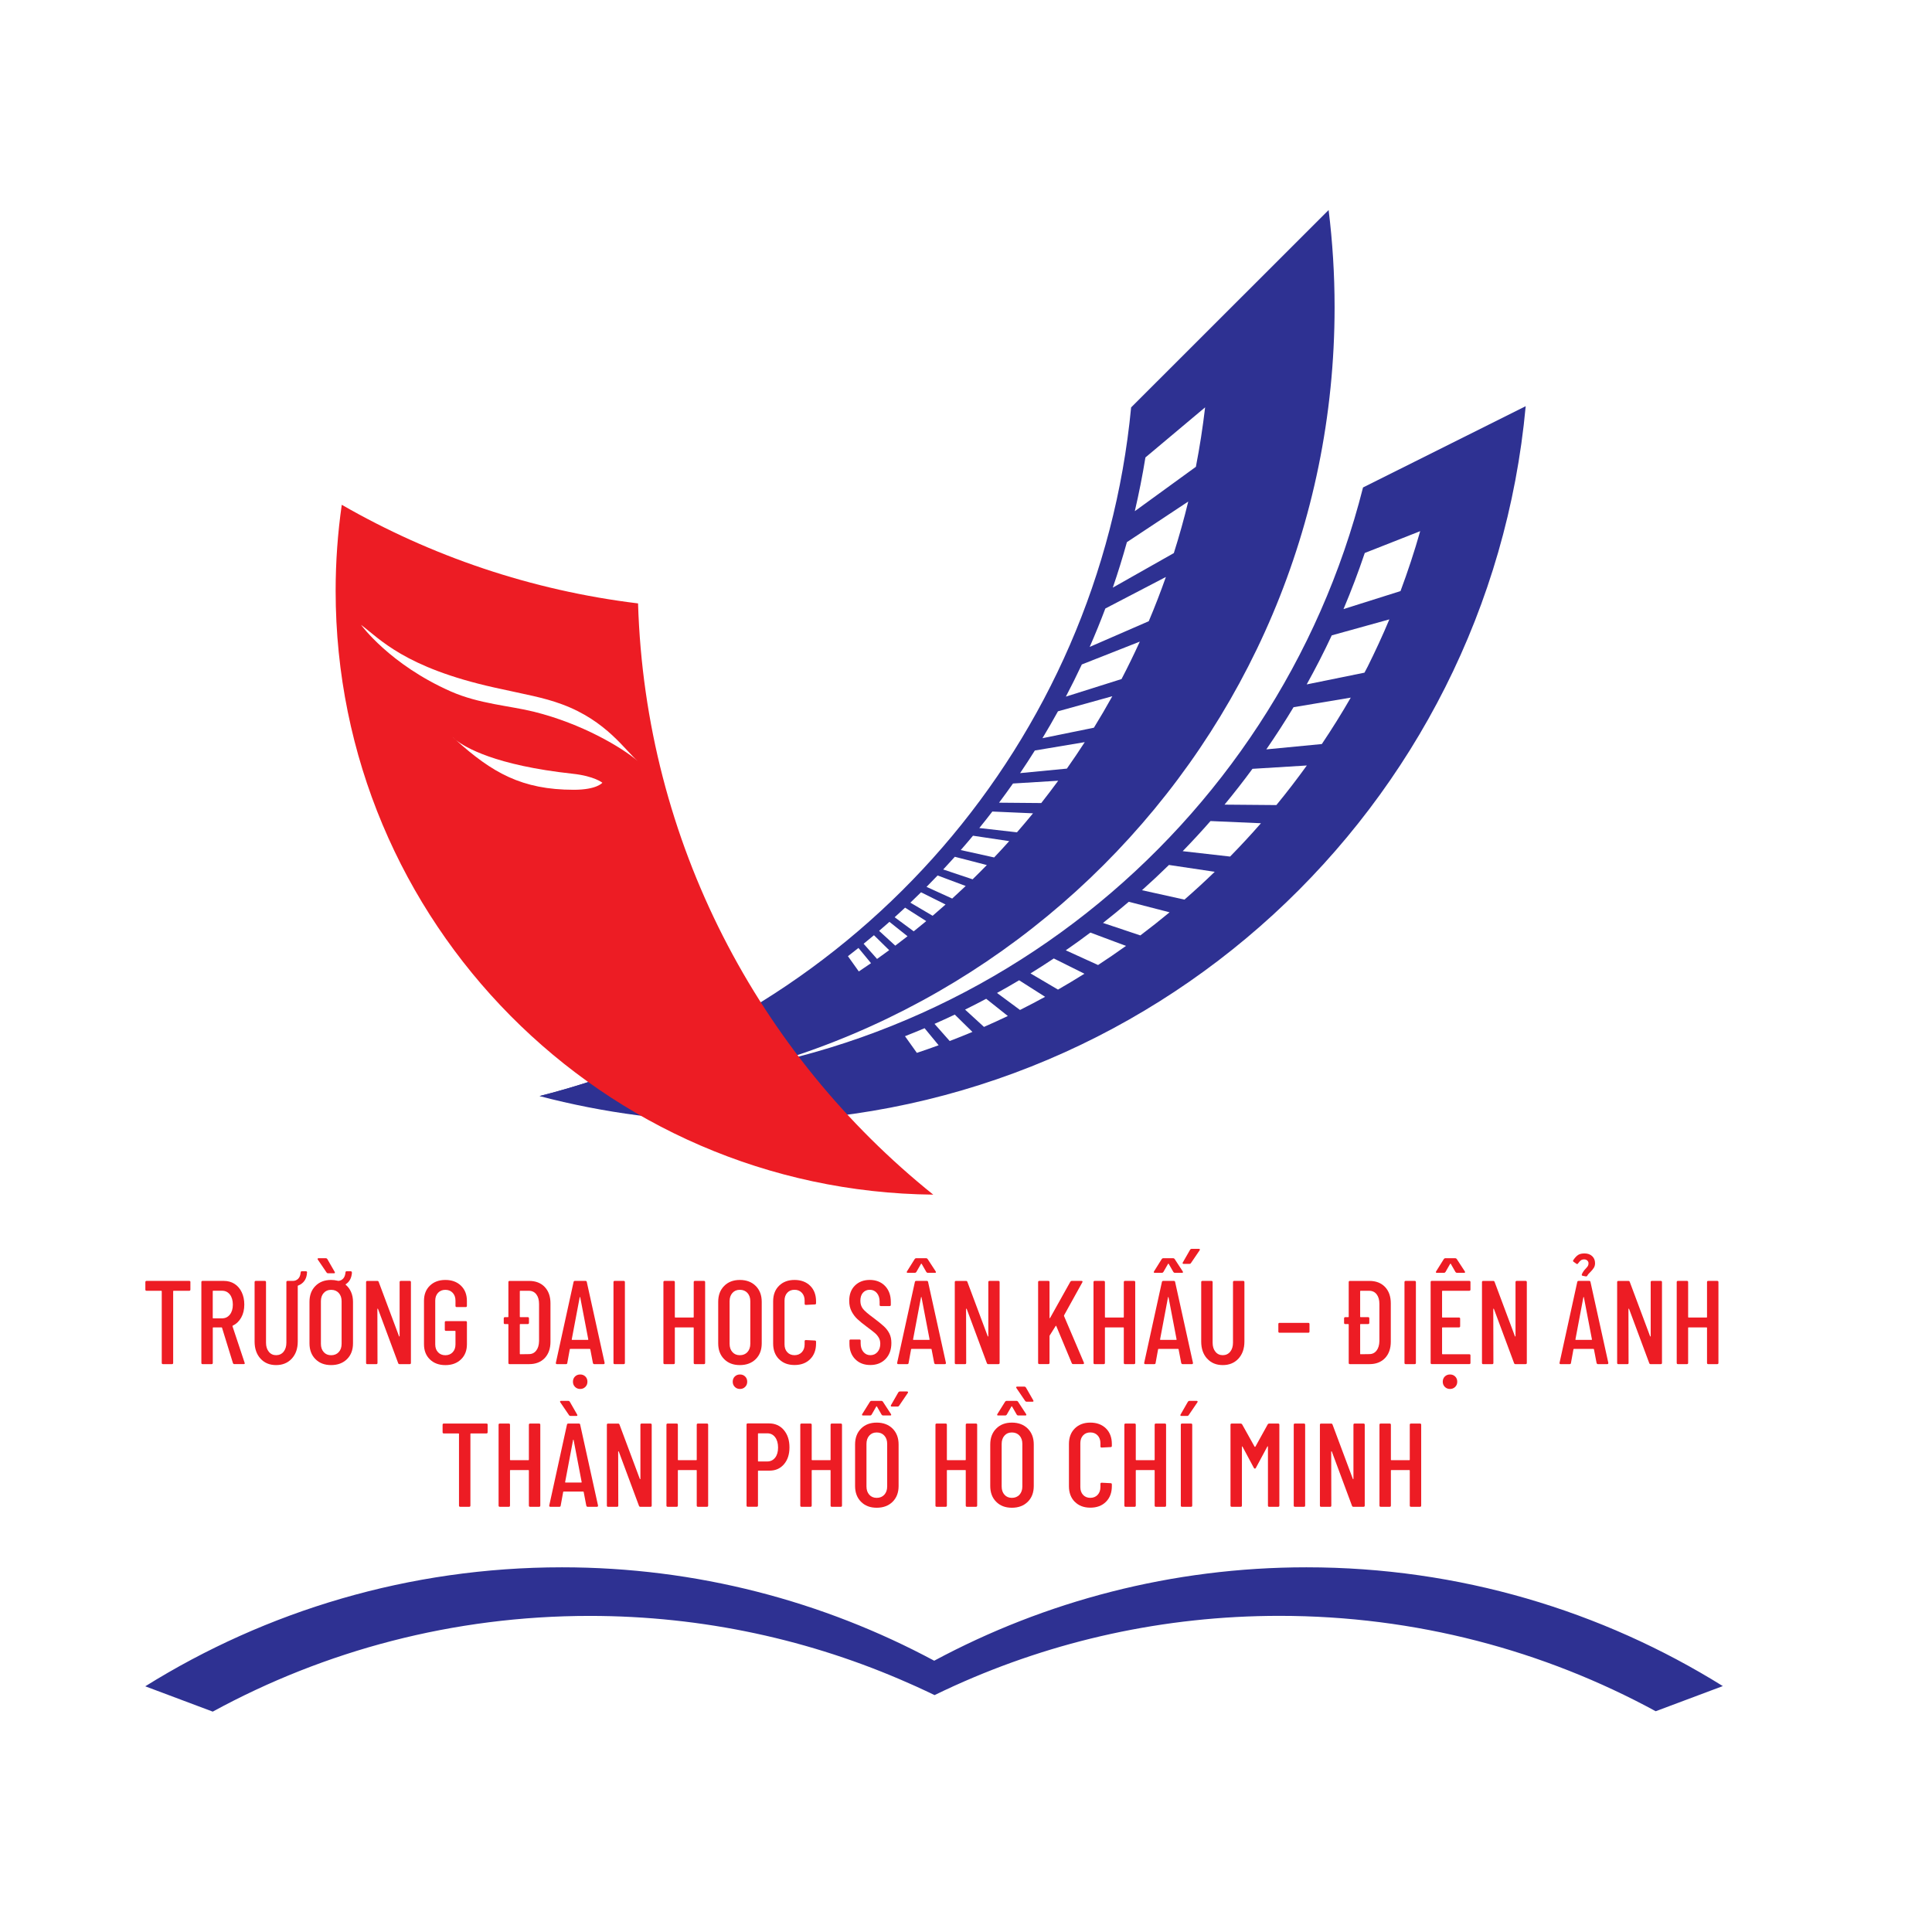 <?xml version="1.0" encoding="UTF-8"?>
<svg id="Layer_1" xmlns="http://www.w3.org/2000/svg" version="1.1" viewBox="0 0 792 792">
  <!-- Generator: Adobe Illustrator 29.2.1, SVG Export Plug-In . SVG Version: 2.1.0 Build 116)  -->
  <defs>
    <style>
      .st0 {
        fill: #ed1c24;
      }

      .st1 {
        fill: #2e3192;
      }
    </style>
  </defs>
  <path class="st1" d="M544.66,86.09l-80.97,80.92c-13.16,137.21-112.05,249.38-242.48,282.3.83,0,1.66.03,2.5.03,178.61,0,323.39-144.79,323.39-323.4,0-13.5-.84-26.79-2.45-39.86ZM352.06,398.24l-4.46-6.26c1.45-1.11,2.88-2.24,4.31-3.38l5.15,6.24c-1.65,1.15-3.32,2.28-4.99,3.39ZM359.53,393.1l-5.5-6.22c1.42-1.16,2.84-2.32,4.24-3.5l6.24,6.13c-1.65,1.21-3.31,2.41-4.98,3.6ZM367.01,387.66l-6.63-6.07c1.42-1.22,2.83-2.45,4.23-3.69l7.42,5.9c-1.66,1.3-3.34,2.59-5.03,3.86ZM374.57,381.79l-7.82-5.78c1.44-1.3,2.87-2.61,4.28-3.93l8.67,5.52c-1.7,1.41-3.41,2.81-5.14,4.19ZM382.32,375.41l-9.13-5.38c1.47-1.4,2.94-2.82,4.38-4.25l10.05,5.01c-1.75,1.56-3.52,3.1-5.3,4.62ZM390.33,368.35l-10.51-4.79c1.53-1.54,3.04-3.1,4.54-4.67l11.52,4.31c-1.83,1.74-3.68,3.46-5.54,5.15ZM398.7,360.46l-12.04-4.03c1.6-1.72,3.19-3.45,4.76-5.2l13.12,3.39c-1.92,1.97-3.86,3.92-5.83,5.84ZM407.53,351.5l-13.68-3.03c1.7-1.94,3.37-3.9,5.02-5.88l14.84,2.22c-2.03,2.26-4.09,4.49-6.18,6.7ZM416.89,341.2l-15.43-1.76c1.81-2.23,3.59-4.48,5.34-6.76l16.67.73c-2.15,2.63-4.35,5.22-6.58,7.79ZM426.85,329.2l-17.3-.15c1.94-2.59,3.85-5.21,5.71-7.86l18.54-1.14c-2.27,3.09-4.58,6.14-6.95,9.15ZM437.37,315.08l-19.19,1.85c2.07-3.05,4.08-6.14,6.04-9.27l20.46-3.43c-2.37,3.67-4.81,7.28-7.32,10.84ZM448.42,298.32l-21.08,4.29c2.19-3.63,4.31-7.3,6.36-11.02l22.28-6.18c-2.42,4.37-4.94,8.67-7.55,12.91ZM459.76,278.37l-22.82,7.2c2.27-4.34,4.46-8.73,6.54-13.18l23.77-9.37c-2.37,5.19-4.86,10.31-7.49,15.35ZM470.92,254.66l-24.21,10.53c2.27-5.18,4.41-10.43,6.41-15.74l24.82-12.93c-2.16,6.13-4.5,12.18-7.02,18.14ZM481.2,226.73l-25.02,14.16c2.11-6.13,4.03-12.35,5.78-18.64l25.15-16.65c-1.73,7.14-3.71,14.19-5.91,21.13ZM490.24,191.36l-25.04,18.19c1.69-7.25,3.15-14.59,4.35-22.02l24.47-20.54c-.96,8.22-2.22,16.34-3.78,24.36Z"/>
  <path class="st1" d="M558.76,199.82c-35.45,140.14-162.37,243.85-313.52,243.85-1.41,0-2.81-.03-4.22-.05-6.53,2.1-13.16,4.01-19.86,5.71,26.27,6.9,53.85,10.59,82.28,10.59,168.49,0,306.87-128.86,322-293.41l-66.67,33.31ZM375.86,431.61l-4.87-6.83c2.7-1.06,5.37-2.15,8.03-3.28l5.76,6.99c-2.95,1.08-5.93,2.12-8.92,3.12ZM389.32,426.76l-6.23-7.04c2.79-1.23,5.56-2.49,8.31-3.8l7.23,7.1c-3.08,1.3-6.19,2.53-9.31,3.73ZM403.37,420.97l-7.75-7.1c2.91-1.43,5.8-2.91,8.66-4.43l8.87,7.05c-3.23,1.55-6.49,3.03-9.78,4.48ZM418.14,414.02l-9.43-6.97c3.05-1.68,6.08-3.42,9.07-5.2l10.65,6.78c-3.39,1.86-6.83,3.65-10.29,5.39ZM433.72,405.68l-11.28-6.64c3.22-1.99,6.41-4.03,9.55-6.13l12.56,6.26c-3.57,2.23-7.18,4.41-10.84,6.51ZM450.14,395.6l-13.24-6.03c3.41-2.36,6.78-4.78,10.09-7.27l14.6,5.46c-3.76,2.7-7.58,5.3-11.45,7.84ZM467.46,383.46l-15.3-5.12c3.59-2.81,7.11-5.71,10.58-8.67l16.72,4.32c-3.92,3.25-7.92,6.4-11.99,9.47ZM485.56,368.79l-17.42-3.86c3.77-3.36,7.45-6.81,11.06-10.35l18.77,2.8c-4.04,3.91-8.18,7.71-12.41,11.4ZM504.26,351.14l-19.43-2.21c3.9-4.02,7.71-8.13,11.4-12.35l20.68.9c-4.08,4.68-8.31,9.23-12.65,13.66ZM523.24,330.03l-21.26-.18c3.96-4.78,7.77-9.67,11.45-14.68l22.29-1.37c-4,5.54-8.15,10.96-12.48,16.22ZM541.86,305.01l-22.75,2.19c3.89-5.64,7.62-11.4,11.16-17.29l23.46-3.93c-3.74,6.49-7.7,12.83-11.86,19.03ZM560.58,273.41c-.41.78-.82,1.56-1.23,2.34l-23.69,4.82c3.65-6.57,7.08-13.27,10.28-20.11l23.61-6.55c-2.77,6.62-5.78,13.11-8.96,19.5ZM550.76,249.67c3.18-7.52,6.09-15.19,8.71-22.98l22.72-8.95c-2.36,8.33-5.07,16.52-8.07,24.57l-23.36,7.37Z"/>
  <path class="st1" d="M87.17,701.68c45.92-25.03,98.57-39.26,154.56-39.26,46.62,0,90.91,9.89,130.95,27.65.99.44,1.98.86,2.96,1.31,2.5,1.14,4.99,2.3,7.46,3.5,0,0,0,0,0,0,0,0,.01,0,.02,0,2.64-1.28,5.3-2.53,7.97-3.75.14-.06.29-.13.43-.19,40.55-18.32,85.55-28.54,132.94-28.54,55.87,0,108.43,14.17,154.28,39.1l27.51-10.31c-49.54-30.85-108.03-48.69-170.69-48.69-55.2,0-107.13,13.9-152.59,38.29-45.46-24.39-97.38-38.29-152.58-38.29-62.72,0-121.26,17.88-170.84,48.78l27.64,10.37Z"/>
  <g>
    <path class="st0" d="M78.05,525.58v3.07c0,.32-.16.49-.49.49h-6.38c-.13,0-.19.07-.19.19v29.39c0,.32-.16.49-.49.49h-3.7c-.32,0-.49-.16-.49-.49v-29.39c0-.13-.07-.19-.19-.19h-6.04c-.32,0-.49-.16-.49-.49v-3.07c0-.32.16-.49.49-.49h17.5c.32,0,.49.16.49.49Z"/>
    <path class="st0" d="M95.5,558.82l-4.48-14.52c-.03-.1-.1-.15-.19-.15h-3.41c-.13,0-.19.06-.19.19v14.38c0,.32-.16.49-.49.49h-3.7c-.33,0-.49-.16-.49-.49v-33.14c0-.32.16-.49.49-.49h8.72c1.66,0,3.12.41,4.39,1.22,1.27.81,2.25,1.96,2.95,3.44.7,1.48,1.05,3.16,1.05,5.04,0,2.05-.42,3.83-1.27,5.34-.85,1.51-2,2.61-3.46,3.29-.1.1-.13.19-.1.29l4.97,14.96.05.19c0,.23-.15.34-.44.34h-3.8c-.29,0-.49-.13-.58-.39ZM87.21,529.33v10.92c0,.13.06.19.19.19h3.61c1.33,0,2.4-.51,3.22-1.54.81-1.02,1.22-2.38,1.22-4.07s-.41-3.14-1.22-4.17c-.81-1.02-1.88-1.54-3.22-1.54h-3.61c-.13,0-.19.07-.19.19Z"/>
    <path class="st0" d="M125.86,521.63c-.07,1.4-.42,2.54-1.07,3.44-.65.89-1.51,1.54-2.58,1.93-.1.03-.15.1-.15.19v22.76c0,2.89-.81,5.22-2.44,6.99-1.63,1.77-3.77,2.66-6.43,2.66s-4.8-.88-6.41-2.66c-1.61-1.77-2.41-4.1-2.41-6.99v-24.37c0-.32.16-.49.49-.49h3.7c.32,0,.49.16.49.49v24.85c0,1.53.38,2.76,1.15,3.7.76.94,1.76,1.41,3,1.41s2.28-.47,3.05-1.41c.76-.94,1.15-2.18,1.15-3.7v-24.85c0-.32.16-.49.49-.49h2.19c.81,0,1.52-.28,2.12-.85.6-.57.95-1.44,1.05-2.61,0-.32.16-.49.49-.49h1.66c.32,0,.49.16.49.49Z"/>
    <path class="st0" d="M141.74,526.7c.94.78,1.67,1.77,2.19,2.97.52,1.2.78,2.54.78,4v17.01c0,2.7-.82,4.86-2.46,6.48s-3.81,2.44-6.51,2.44-4.81-.81-6.43-2.44c-1.62-1.62-2.44-3.78-2.44-6.48v-17.01c0-2.7.81-4.87,2.44-6.51,1.62-1.64,3.77-2.46,6.43-2.46.84,0,1.77.11,2.78.34.03.03.1.05.19.05.78-.06,1.44-.38,1.97-.95s.85-1.4.95-2.51c0-.32.16-.49.49-.49h1.66c.32,0,.49.23.49.68-.19,2.15-1.04,3.69-2.53,4.63-.1.06-.1.15,0,.24ZM137.31,521.68c0,.19-.15.29-.44.29h-2.39c-.26,0-.45-.1-.58-.29l-3.61-5.31-.1-.24c0-.23.15-.34.44-.34h2.97c.23,0,.42.11.58.34l3.02,5.26c.06.13.1.23.1.29ZM140.04,533.43c0-1.4-.39-2.53-1.17-3.39-.78-.86-1.82-1.29-3.12-1.29s-2.28.43-3.05,1.29-1.15,1.99-1.15,3.39v17.45c0,1.4.38,2.53,1.15,3.39.76.86,1.78,1.29,3.05,1.29s2.34-.43,3.12-1.29c.78-.86,1.17-1.99,1.17-3.39v-17.45Z"/>
    <path class="st0" d="M164.3,525.09h3.66c.32,0,.49.16.49.49v33.14c0,.32-.16.49-.49.49h-4.19c-.26,0-.44-.13-.54-.39l-8.28-22.27c-.03-.06-.08-.09-.15-.07-.07.02-.1.06-.1.12l.05,22.13c0,.32-.16.49-.49.49h-3.7c-.33,0-.49-.16-.49-.49v-33.14c0-.32.16-.49.49-.49h4.14c.26,0,.44.13.54.39l8.33,22.27c.03.1.08.14.15.12.06-.02.1-.07.1-.17v-22.13c0-.32.16-.49.49-.49Z"/>
    <path class="st0" d="M176.22,557.26c-1.61-1.56-2.41-3.62-2.41-6.19v-17.84c0-2.57.8-4.63,2.41-6.19,1.61-1.56,3.73-2.34,6.36-2.34s4.76.78,6.38,2.34c1.62,1.56,2.44,3.64,2.44,6.24v2.05c0,.32-.16.49-.49.49h-3.7c-.32,0-.49-.16-.49-.49v-2.14c0-1.33-.38-2.4-1.15-3.22-.76-.81-1.76-1.22-3-1.22s-2.23.41-3,1.22c-.76.81-1.15,1.89-1.15,3.22v17.93c0,1.33.38,2.41,1.15,3.22.76.81,1.76,1.22,3,1.22s2.23-.41,3-1.22c.76-.81,1.15-1.88,1.15-3.22v-5.36c0-.13-.07-.19-.19-.19h-3.7c-.33,0-.49-.16-.49-.49v-3.02c0-.32.16-.49.49-.49h8.09c.32,0,.49.16.49.49v9.02c0,2.57-.81,4.63-2.44,6.19-1.62,1.56-3.75,2.34-6.38,2.34s-4.75-.78-6.36-2.34Z"/>
    <path class="st0" d="M223.3,527.58c1.58,1.66,2.36,3.9,2.36,6.73v15.69c0,2.83-.79,5.07-2.36,6.73-1.58,1.66-3.71,2.48-6.41,2.48h-7.99c-.32,0-.49-.16-.49-.49v-15.74c0-.13-.06-.19-.19-.19h-1.22c-.33,0-.49-.16-.49-.49v-1.85c0-.32.16-.49.49-.49h1.22c.13,0,.19-.06.19-.19v-14.18c0-.32.16-.49.49-.49h7.99c2.7,0,4.83.83,6.41,2.48ZM220.98,534.55c0-1.66-.37-2.97-1.12-3.95-.75-.97-1.77-1.46-3.07-1.46h-3.51c-.13,0-.19.07-.19.19v10.43c0,.13.06.19.19.19h3.07c.32,0,.49.16.49.49v1.85c0,.32-.16.49-.49.49h-3.07c-.13,0-.19.06-.19.19v11.99c0,.13.06.19.19.19l3.56-.05c1.23,0,2.23-.48,2.97-1.44.75-.96,1.14-2.27,1.17-3.92v-15.2Z"/>
    <path class="st0" d="M243.06,558.77l-1.07-5.6c0-.06-.02-.11-.07-.15-.05-.03-.11-.05-.17-.05h-7.94c-.07,0-.12.02-.17.05-.05.03-.07.08-.07.15l-1.02,5.6c-.03.29-.21.44-.54.44h-3.7c-.16,0-.28-.05-.37-.15s-.11-.23-.07-.39l7.26-33.14c.06-.29.24-.44.54-.44h4.34c.32,0,.5.15.54.44l7.31,33.14v.1c0,.29-.15.44-.44.44h-3.8c-.29,0-.47-.15-.54-.44ZM234.53,549.27h6.48c.1,0,.15-.06.15-.19l-3.31-17.3c-.03-.06-.07-.1-.1-.1s-.07.03-.1.1l-3.27,17.3c0,.13.05.19.15.19ZM235.72,568.54c-.57-.57-.85-1.28-.85-2.12s.28-1.59.85-2.14c.57-.55,1.27-.83,2.12-.83s1.55.27,2.12.83c.57.55.85,1.27.85,2.14s-.28,1.55-.85,2.12c-.57.57-1.27.85-2.12.85s-1.55-.28-2.12-.85Z"/>
    <path class="st0" d="M251.49,558.72v-33.14c0-.32.16-.49.49-.49h3.7c.32,0,.49.16.49.49v33.14c0,.32-.16.49-.49.49h-3.7c-.33,0-.49-.16-.49-.49Z"/>
    <path class="st0" d="M284.87,525.09h3.7c.32,0,.49.16.49.49v33.14c0,.32-.16.49-.49.49h-3.7c-.32,0-.49-.16-.49-.49v-14.38c0-.13-.07-.19-.19-.19h-7.36c-.13,0-.19.06-.19.19v14.38c0,.32-.16.49-.49.49h-3.7c-.33,0-.49-.16-.49-.49v-33.14c0-.32.16-.49.49-.49h3.7c.32,0,.49.16.49.49v14.33c0,.13.06.19.19.19h7.36c.13,0,.19-.06.19-.19v-14.33c0-.32.16-.49.49-.49Z"/>
    <path class="st0" d="M296.86,557.16c-1.62-1.62-2.44-3.78-2.44-6.48v-17.01c0-2.7.81-4.87,2.44-6.51,1.62-1.64,3.77-2.46,6.43-2.46s4.87.82,6.51,2.46c1.64,1.64,2.46,3.81,2.46,6.51v17.01c0,2.7-.82,4.86-2.46,6.48s-3.81,2.44-6.51,2.44-4.81-.81-6.43-2.44ZM306.41,554.26c.78-.86,1.17-1.99,1.17-3.39v-17.45c0-1.4-.39-2.53-1.17-3.39-.78-.86-1.82-1.29-3.12-1.29s-2.28.43-3.05,1.29-1.15,1.99-1.15,3.39v17.45c0,1.4.38,2.53,1.15,3.39.76.86,1.78,1.29,3.05,1.29s2.34-.43,3.12-1.29ZM301.22,568.54c-.57-.57-.85-1.28-.85-2.12s.28-1.59.85-2.14c.57-.55,1.27-.83,2.12-.83s1.55.27,2.12.83c.57.55.85,1.27.85,2.14s-.28,1.55-.85,2.12c-.57.57-1.27.85-2.12.85s-1.55-.28-2.12-.85Z"/>
    <path class="st0" d="M319.35,557.18c-1.61-1.61-2.41-3.74-2.41-6.41v-17.3c0-2.66.8-4.79,2.41-6.38,1.61-1.59,3.73-2.39,6.36-2.39s4.8.8,6.41,2.39c1.61,1.59,2.41,3.72,2.41,6.38v.78c0,.32-.16.49-.49.49l-3.7.19c-.32,0-.49-.16-.49-.49v-1.27c0-1.33-.38-2.4-1.15-3.22-.76-.81-1.76-1.22-3-1.22s-2.23.41-2.97,1.22c-.75.81-1.12,1.89-1.12,3.22v17.93c0,1.33.37,2.41,1.12,3.22.75.81,1.74,1.22,2.97,1.22s2.23-.41,3-1.22c.76-.81,1.15-1.88,1.15-3.22v-1.27c0-.32.16-.49.49-.49l3.7.19c.32,0,.49.16.49.49v.73c0,2.66-.8,4.8-2.41,6.41-1.61,1.61-3.74,2.41-6.41,2.41s-4.75-.8-6.36-2.41Z"/>
    <path class="st0" d="M350.58,557.18c-1.58-1.61-2.36-3.71-2.36-6.31v-1.27c0-.32.16-.49.49-.49h3.61c.32,0,.49.16.49.49v1.02c0,1.49.37,2.69,1.12,3.58.75.89,1.71,1.34,2.88,1.34s2.14-.43,2.9-1.29c.76-.86,1.15-1.99,1.15-3.39,0-.94-.2-1.77-.61-2.48s-.94-1.36-1.61-1.93-1.75-1.41-3.24-2.51c-1.66-1.23-2.96-2.29-3.9-3.17-.94-.88-1.74-1.93-2.39-3.17-.65-1.23-.98-2.68-.98-4.34,0-2.63.78-4.72,2.34-6.26,1.56-1.54,3.59-2.31,6.09-2.31s4.69.83,6.26,2.48c1.58,1.66,2.36,3.83,2.36,6.53v1.22c0,.32-.16.49-.49.49h-3.61c-.33,0-.49-.16-.49-.49v-1.32c0-1.46-.37-2.64-1.12-3.53-.75-.89-1.72-1.34-2.92-1.34-1.14,0-2.06.4-2.78,1.19-.72.8-1.07,1.91-1.07,3.34,0,1.3.36,2.4,1.07,3.29.71.89,2.1,2.09,4.14,3.58,1.95,1.46,3.42,2.65,4.41,3.56.99.91,1.75,1.91,2.29,3,.54,1.09.8,2.38.8,3.87,0,2.73-.8,4.91-2.39,6.55-1.59,1.64-3.67,2.46-6.24,2.46s-4.64-.8-6.21-2.41Z"/>
    <path class="st0" d="M382.97,558.77l-1.07-5.6c0-.06-.03-.11-.07-.15-.05-.03-.11-.05-.17-.05h-7.94c-.07,0-.12.02-.17.05-.05.03-.07.08-.07.15l-1.02,5.6c-.03.29-.21.44-.54.44h-3.7c-.16,0-.28-.05-.37-.15s-.11-.23-.07-.39l7.26-33.14c.06-.29.24-.44.54-.44h4.34c.32,0,.5.15.54.44l7.31,33.14v.1c0,.29-.15.44-.44.44h-3.8c-.29,0-.47-.15-.54-.44ZM371.73,521.61c-.05-.11-.02-.25.07-.41l3.17-5.07c.16-.23.36-.34.58-.34h4.14c.23,0,.42.11.58.34l3.31,5.07c.06.13.1.23.1.29,0,.19-.13.29-.39.29h-2.97c-.23,0-.42-.11-.58-.34l-1.9-3.31c-.03-.06-.08-.1-.15-.1s-.11.03-.15.1l-1.9,3.31c-.16.23-.36.34-.58.34h-2.97c-.19,0-.32-.06-.37-.17ZM374.44,549.27h6.48c.1,0,.15-.06.15-.19l-3.31-17.3c-.03-.06-.06-.1-.1-.1s-.06.03-.1.1l-3.26,17.3c0,.13.05.19.15.19Z"/>
    <path class="st0" d="M405.63,525.09h3.66c.32,0,.49.16.49.49v33.14c0,.32-.16.49-.49.49h-4.19c-.26,0-.44-.13-.54-.39l-8.28-22.27c-.03-.06-.08-.09-.15-.07s-.1.06-.1.12l.05,22.13c0,.32-.16.49-.49.49h-3.7c-.32,0-.49-.16-.49-.49v-33.14c0-.32.16-.49.49-.49h4.14c.26,0,.44.13.54.39l8.33,22.27c.03.1.08.14.15.12s.1-.07.1-.17v-22.13c0-.32.16-.49.49-.49Z"/>
    <path class="st0" d="M425.56,558.72v-33.14c0-.32.16-.49.49-.49h3.7c.32,0,.49.16.49.49v14.62c0,.1.03.15.1.17s.11-.02.15-.12l8.28-14.82c.16-.23.36-.34.58-.34h4c.19,0,.32.06.39.17.06.12.05.25-.05.41l-7.5,13.55c-.03.1-.03.2,0,.29l8.14,19.1.05.19c0,.26-.15.39-.44.39h-4.05c-.26,0-.44-.13-.54-.39l-6.34-15.2c-.03-.16-.11-.18-.24-.05l-2.48,3.95s-.05.11-.05.24v10.96c0,.32-.16.49-.49.49h-3.7c-.32,0-.49-.16-.49-.49Z"/>
    <path class="st0" d="M461.18,525.09h3.7c.32,0,.49.16.49.49v33.14c0,.32-.16.49-.49.49h-3.7c-.32,0-.49-.16-.49-.49v-14.38c0-.13-.06-.19-.19-.19h-7.36c-.13,0-.19.06-.19.19v14.38c0,.32-.16.49-.49.49h-3.7c-.32,0-.49-.16-.49-.49v-33.14c0-.32.16-.49.49-.49h3.7c.32,0,.49.16.49.49v14.33c0,.13.06.19.19.19h7.36c.13,0,.19-.06.19-.19v-14.33c0-.32.16-.49.49-.49Z"/>
    <path class="st0" d="M484.23,558.77l-1.07-5.6c0-.06-.03-.11-.07-.15-.05-.03-.1-.05-.17-.05h-7.94c-.07,0-.12.02-.17.05-.05.03-.07.08-.07.15l-1.02,5.6c-.03.29-.21.44-.54.44h-3.7c-.16,0-.28-.05-.36-.15-.08-.1-.11-.23-.07-.39l7.26-33.14c.06-.29.24-.44.54-.44h4.34c.32,0,.5.15.54.44l7.31,33.14v.1c0,.29-.15.44-.44.44h-3.8c-.29,0-.47-.15-.54-.44ZM473,521.61c-.05-.11-.02-.25.07-.41l3.17-5.07c.16-.23.36-.34.58-.34h4.14c.23,0,.42.11.58.34l3.31,5.07c.06.13.1.23.1.29,0,.19-.13.29-.39.29h-2.97c-.23,0-.42-.11-.58-.34l-1.9-3.31c-.03-.06-.08-.1-.15-.1s-.11.03-.15.1l-1.9,3.31c-.16.23-.36.34-.58.34h-2.97c-.19,0-.32-.06-.37-.17ZM475.7,549.27h6.48c.1,0,.15-.06.15-.19l-3.31-17.3c-.03-.06-.06-.1-.1-.1s-.06.03-.1.1l-3.26,17.3c0,.13.05.19.15.19ZM484.82,517.95c-.06-.11-.05-.25.05-.41l3.02-5.26c.16-.23.36-.34.59-.34h2.97c.19,0,.32.06.39.17s.05.25-.05.41l-3.61,5.31c-.13.19-.32.29-.58.29h-2.39c-.19,0-.32-.06-.39-.17Z"/>
    <path class="st0" d="M494.83,556.94c-1.61-1.77-2.41-4.1-2.41-6.99v-24.37c0-.32.16-.49.49-.49h3.7c.32,0,.49.16.49.49v24.85c0,1.53.38,2.76,1.15,3.7.76.94,1.76,1.41,3,1.41s2.28-.47,3.05-1.41c.76-.94,1.15-2.18,1.15-3.7v-24.85c0-.32.16-.49.49-.49h3.7c.32,0,.49.16.49.49v24.37c0,2.89-.81,5.22-2.44,6.99-1.62,1.77-3.77,2.66-6.43,2.66s-4.8-.88-6.41-2.66Z"/>
    <path class="st0" d="M524.04,545.85v-3.07c0-.32.16-.49.49-.49h11.79c.32,0,.49.16.49.49v3.07c0,.33-.16.49-.49.49h-11.79c-.32,0-.49-.16-.49-.49Z"/>
    <path class="st0" d="M567.78,527.58c1.58,1.66,2.36,3.9,2.36,6.73v15.69c0,2.83-.79,5.07-2.36,6.73-1.58,1.66-3.71,2.48-6.41,2.48h-7.99c-.33,0-.49-.16-.49-.49v-15.74c0-.13-.07-.19-.19-.19h-1.22c-.32,0-.49-.16-.49-.49v-1.85c0-.32.16-.49.49-.49h1.22c.13,0,.19-.06.19-.19v-14.18c0-.32.16-.49.49-.49h7.99c2.7,0,4.83.83,6.41,2.48ZM565.47,534.55c0-1.66-.37-2.97-1.12-3.95-.75-.97-1.77-1.46-3.07-1.46h-3.51c-.13,0-.19.07-.19.19v10.43c0,.13.06.19.19.19h3.07c.32,0,.49.16.49.49v1.85c0,.32-.16.49-.49.49h-3.07c-.13,0-.19.06-.19.19v11.99c0,.13.06.19.19.19l3.56-.05c1.23,0,2.23-.48,2.97-1.44s1.14-2.27,1.17-3.92v-15.2Z"/>
    <path class="st0" d="M575.75,558.72v-33.14c0-.32.16-.49.49-.49h3.7c.32,0,.49.16.49.49v33.14c0,.32-.16.49-.49.49h-3.7c-.32,0-.49-.16-.49-.49Z"/>
    <path class="st0" d="M602.31,529.14h-10.96c-.13,0-.19.07-.19.19v10.58c0,.13.06.19.19.19h6.73c.32,0,.49.16.49.49v3.07c0,.32-.16.49-.49.49h-6.73c-.13,0-.19.06-.19.19v10.62c0,.13.06.19.19.19h10.96c.32,0,.49.16.49.49v3.07c0,.32-.16.49-.49.49h-15.35c-.32,0-.49-.16-.49-.49v-33.14c0-.32.16-.49.49-.49h15.35c.32,0,.49.16.49.49v3.07c0,.32-.16.49-.49.49ZM588.64,521.61c-.05-.11-.02-.25.07-.41l3.17-5.07c.16-.23.36-.34.58-.34h4.14c.23,0,.42.11.58.34l3.31,5.07c.06.13.1.23.1.29,0,.19-.13.29-.39.29h-2.97c-.23,0-.42-.11-.58-.34l-1.9-3.31c-.03-.06-.08-.1-.15-.1s-.11.03-.15.1l-1.9,3.31c-.16.23-.36.34-.58.34h-2.97c-.19,0-.32-.06-.37-.17ZM592.29,568.54c-.57-.57-.85-1.28-.85-2.12s.28-1.59.85-2.14c.57-.55,1.27-.83,2.12-.83s1.55.27,2.12.83c.57.55.85,1.27.85,2.14s-.28,1.55-.85,2.12c-.57.57-1.28.85-2.12.85s-1.55-.28-2.12-.85Z"/>
    <path class="st0" d="M621.75,525.09h3.66c.32,0,.49.16.49.49v33.14c0,.32-.16.49-.49.49h-4.19c-.26,0-.44-.13-.54-.39l-8.28-22.27c-.03-.06-.08-.09-.15-.07s-.1.06-.1.12l.05,22.13c0,.32-.16.49-.49.49h-3.7c-.32,0-.49-.16-.49-.49v-33.14c0-.32.16-.49.49-.49h4.14c.26,0,.44.13.54.39l8.33,22.27c.03.1.08.14.15.12s.1-.07.1-.17v-22.13c0-.32.16-.49.49-.49Z"/>
    <path class="st0" d="M654.5,558.77l-1.07-5.6c0-.06-.03-.11-.07-.15-.05-.03-.1-.05-.17-.05h-7.94c-.07,0-.12.02-.17.05-.05.03-.07.08-.07.15l-1.02,5.6c-.03.29-.21.44-.54.44h-3.7c-.16,0-.28-.05-.36-.15-.08-.1-.11-.23-.07-.39l7.26-33.14c.06-.29.24-.44.54-.44h4.34c.32,0,.5.15.54.44l7.31,33.14v.1c0,.29-.15.44-.44.44h-3.8c-.29,0-.47-.15-.54-.44ZM648.46,522.78c-.06-.11-.06-.25,0-.41.36-.84.91-1.64,1.66-2.39.39-.42.67-.77.83-1.05.16-.27.24-.64.24-1.1,0-.42-.17-.79-.51-1.1-.34-.31-.76-.46-1.24-.46-.55,0-1,.12-1.34.36s-.74.67-1.19,1.29c-.19.29-.42.34-.68.15l-1.17-.83c-.26-.19-.29-.42-.1-.68.65-.97,1.3-1.67,1.95-2.1.65-.42,1.53-.63,2.63-.63,1.3,0,2.35.37,3.14,1.1s1.19,1.7,1.19,2.9c0,.71-.16,1.32-.46,1.83s-.77,1.08-1.39,1.73c-.65.58-1.09,1.11-1.32,1.56-.13.23-.34.33-.63.29l-1.27-.24c-.16-.03-.28-.1-.34-.22ZM645.97,549.27h6.48c.1,0,.15-.06.15-.19l-3.31-17.3c-.03-.06-.06-.1-.1-.1s-.06.03-.1.1l-3.26,17.3c0,.13.05.19.15.19Z"/>
    <path class="st0" d="M677.16,525.09h3.66c.32,0,.49.16.49.49v33.14c0,.32-.16.49-.49.49h-4.19c-.26,0-.44-.13-.54-.39l-8.28-22.27c-.03-.06-.08-.09-.15-.07s-.1.06-.1.12l.05,22.13c0,.32-.16.49-.49.49h-3.7c-.32,0-.49-.16-.49-.49v-33.14c0-.32.16-.49.49-.49h4.14c.26,0,.44.13.54.39l8.33,22.27c.03.1.08.14.15.12s.1-.07.1-.17v-22.13c0-.32.16-.49.49-.49Z"/>
    <path class="st0" d="M700.26,525.09h3.7c.32,0,.49.16.49.49v33.14c0,.32-.16.49-.49.49h-3.7c-.32,0-.49-.16-.49-.49v-14.38c0-.13-.06-.19-.19-.19h-7.36c-.13,0-.19.06-.19.19v14.38c0,.32-.16.49-.49.49h-3.7c-.32,0-.49-.16-.49-.49v-33.14c0-.32.16-.49.49-.49h3.7c.32,0,.49.16.49.49v14.33c0,.13.06.19.19.19h7.36c.13,0,.19-.06.19-.19v-14.33c0-.32.16-.49.49-.49Z"/>
    <path class="st0" d="M199.9,584.06v3.07c0,.32-.16.49-.49.49h-6.38c-.13,0-.19.07-.19.19v29.39c0,.32-.16.49-.49.49h-3.7c-.32,0-.49-.16-.49-.49v-29.39c0-.13-.07-.19-.19-.19h-6.04c-.32,0-.49-.16-.49-.49v-3.07c0-.32.16-.49.49-.49h17.5c.32,0,.49.16.49.49Z"/>
    <path class="st0" d="M217.3,583.57h3.7c.32,0,.49.16.49.49v33.14c0,.32-.16.49-.49.49h-3.7c-.32,0-.49-.16-.49-.49v-14.38c0-.13-.07-.19-.19-.19h-7.36c-.13,0-.19.06-.19.19v14.38c0,.32-.16.49-.49.49h-3.7c-.33,0-.49-.16-.49-.49v-33.14c0-.32.16-.49.49-.49h3.7c.32,0,.49.16.49.49v14.33c0,.13.06.19.19.19h7.36c.13,0,.19-.06.19-.19v-14.33c0-.32.16-.49.49-.49Z"/>
    <path class="st0" d="M240.35,617.25l-1.07-5.6c0-.06-.02-.11-.07-.15-.05-.03-.11-.05-.17-.05h-7.94c-.07,0-.12.02-.17.05-.05.03-.07.08-.07.15l-1.02,5.6c-.03.29-.21.44-.54.44h-3.7c-.16,0-.28-.05-.37-.15s-.11-.23-.07-.39l7.26-33.14c.06-.29.24-.44.54-.44h4.34c.32,0,.5.15.54.44l7.31,33.14v.1c0,.29-.15.44-.44.44h-3.8c-.29,0-.47-.15-.54-.44ZM236.7,580.16c0,.19-.15.29-.44.29h-2.39c-.26,0-.45-.1-.58-.29l-3.61-5.31-.1-.24c0-.23.15-.34.44-.34h2.97c.23,0,.42.11.58.34l3.02,5.26c.06.13.1.23.1.29ZM231.82,607.75h6.48c.1,0,.15-.06.15-.19l-3.31-17.3c-.03-.06-.07-.1-.1-.1s-.07.03-.1.1l-3.27,17.3c0,.13.05.19.15.19Z"/>
    <path class="st0" d="M263.01,583.57h3.66c.32,0,.49.16.49.49v33.14c0,.32-.16.49-.49.49h-4.19c-.26,0-.44-.13-.54-.39l-8.28-22.27c-.03-.06-.08-.09-.15-.07-.07.02-.1.06-.1.12l.05,22.13c0,.32-.16.49-.49.49h-3.7c-.33,0-.49-.16-.49-.49v-33.14c0-.32.16-.49.49-.49h4.14c.26,0,.44.13.54.39l8.33,22.27c.03.1.08.14.15.12.06-.02.1-.07.1-.17v-22.13c0-.32.16-.49.49-.49Z"/>
    <path class="st0" d="M286.11,583.57h3.7c.32,0,.49.16.49.49v33.14c0,.32-.16.49-.49.49h-3.7c-.32,0-.49-.16-.49-.49v-14.38c0-.13-.07-.19-.19-.19h-7.36c-.13,0-.19.06-.19.19v14.38c0,.32-.16.49-.49.49h-3.7c-.33,0-.49-.16-.49-.49v-33.14c0-.32.16-.49.49-.49h3.7c.32,0,.49.16.49.49v14.33c0,.13.06.19.19.19h7.36c.13,0,.19-.06.19-.19v-14.33c0-.32.16-.49.49-.49Z"/>
    <path class="st0" d="M321.32,586.23c1.54,1.8,2.31,4.17,2.31,7.09s-.75,5.17-2.24,6.92c-1.49,1.75-3.46,2.63-5.9,2.63h-4.58c-.13,0-.19.06-.19.19v14.13c0,.32-.16.49-.49.49h-3.7c-.33,0-.49-.16-.49-.49v-33.19c0-.32.16-.49.49-.49h8.72c2.5,0,4.52.9,6.07,2.7ZM317.74,597.58c.81-1.02,1.22-2.41,1.22-4.17s-.41-3.21-1.22-4.26c-.81-1.06-1.88-1.58-3.22-1.58h-3.61c-.13,0-.19.07-.19.19v11.16c0,.13.06.19.19.19h3.61c1.33,0,2.4-.51,3.22-1.54Z"/>
    <path class="st0" d="M340.98,583.57h3.7c.32,0,.49.16.49.49v33.14c0,.32-.16.49-.49.49h-3.7c-.32,0-.49-.16-.49-.49v-14.38c0-.13-.07-.19-.19-.19h-7.36c-.13,0-.19.06-.19.19v14.38c0,.32-.16.49-.49.49h-3.7c-.33,0-.49-.16-.49-.49v-33.14c0-.32.16-.49.49-.49h3.7c.32,0,.49.16.49.49v14.33c0,.13.06.19.19.19h7.36c.13,0,.19-.06.19-.19v-14.33c0-.32.16-.49.49-.49Z"/>
    <path class="st0" d="M352.97,615.64c-1.62-1.62-2.44-3.78-2.44-6.48v-17.01c0-2.7.81-4.87,2.44-6.51,1.62-1.64,3.77-2.46,6.43-2.46s4.87.82,6.51,2.46c1.64,1.64,2.46,3.81,2.46,6.51v17.01c0,2.7-.82,4.86-2.46,6.48s-3.81,2.44-6.51,2.44-4.81-.81-6.43-2.44ZM353.39,580.09c-.05-.11-.02-.25.07-.41l3.17-5.07c.16-.23.36-.34.58-.34h4.14c.23,0,.42.11.58.34l3.31,5.07c.06.13.1.23.1.29,0,.19-.13.29-.39.29h-2.97c-.23,0-.42-.11-.58-.34l-1.9-3.31c-.03-.06-.08-.1-.15-.1s-.11.03-.15.1l-1.9,3.31c-.16.23-.36.34-.58.34h-2.97c-.19,0-.32-.06-.37-.17ZM362.52,612.74c.78-.86,1.17-1.99,1.17-3.39v-17.45c0-1.4-.39-2.53-1.17-3.39-.78-.86-1.82-1.29-3.12-1.29s-2.28.43-3.05,1.29c-.76.86-1.15,1.99-1.15,3.39v17.45c0,1.4.38,2.53,1.15,3.39.76.86,1.78,1.29,3.05,1.29s2.34-.43,3.12-1.29ZM365.2,576.43c-.06-.11-.05-.25.05-.41l3.02-5.26c.16-.23.36-.34.58-.34h2.97c.19,0,.32.06.39.17.06.11.05.25-.05.41l-3.61,5.31c-.13.19-.32.29-.58.29h-2.39c-.19,0-.32-.06-.39-.17Z"/>
    <path class="st0" d="M396.39,583.57h3.7c.32,0,.49.16.49.49v33.14c0,.32-.16.49-.49.49h-3.7c-.32,0-.49-.16-.49-.49v-14.38c0-.13-.06-.19-.19-.19h-7.36c-.13,0-.19.06-.19.19v14.38c0,.32-.16.49-.49.49h-3.7c-.32,0-.49-.16-.49-.49v-33.14c0-.32.16-.49.49-.49h3.7c.32,0,.49.16.49.49v14.33c0,.13.06.19.19.19h7.36c.13,0,.19-.06.19-.19v-14.33c0-.32.16-.49.49-.49Z"/>
    <path class="st0" d="M408.38,615.64c-1.63-1.62-2.44-3.78-2.44-6.48v-17.01c0-2.7.81-4.87,2.44-6.51,1.62-1.64,3.77-2.46,6.43-2.46s4.87.82,6.51,2.46c1.64,1.64,2.46,3.81,2.46,6.51v17.01c0,2.7-.82,4.86-2.46,6.48-1.64,1.62-3.81,2.44-6.51,2.44s-4.81-.81-6.43-2.44ZM408.79,580.09c-.05-.11-.02-.25.07-.41l3.17-5.07c.16-.23.36-.34.58-.34h4.14c.23,0,.42.11.58.34l3.31,5.07c.06.13.1.23.1.29,0,.19-.13.29-.39.29h-2.97c-.23,0-.42-.11-.58-.34l-1.9-3.31c-.03-.06-.08-.1-.15-.1s-.11.03-.15.1l-1.9,3.31c-.16.23-.36.34-.58.34h-2.97c-.19,0-.32-.06-.37-.17ZM417.93,612.74c.78-.86,1.17-1.99,1.17-3.39v-17.45c0-1.4-.39-2.53-1.17-3.39-.78-.86-1.82-1.29-3.12-1.29s-2.28.43-3.04,1.29c-.76.86-1.15,1.99-1.15,3.39v17.45c0,1.4.38,2.53,1.15,3.39.76.86,1.78,1.29,3.04,1.29s2.34-.43,3.12-1.29ZM423.68,574.32c0,.19-.15.29-.44.29h-2.39c-.26,0-.45-.1-.58-.29l-3.61-5.31-.1-.24c0-.23.15-.34.44-.34h2.97c.23,0,.42.11.58.34l3.02,5.26c.06.13.1.23.1.29Z"/>
    <path class="st0" d="M440.61,615.66c-1.61-1.61-2.41-3.74-2.41-6.41v-17.3c0-2.66.8-4.79,2.41-6.38,1.61-1.59,3.73-2.39,6.36-2.39s4.8.8,6.41,2.39c1.61,1.59,2.41,3.72,2.41,6.38v.78c0,.32-.16.49-.49.49l-3.7.19c-.32,0-.49-.16-.49-.49v-1.27c0-1.33-.38-2.4-1.15-3.22-.76-.81-1.76-1.22-3-1.22s-2.23.41-2.97,1.22c-.75.81-1.12,1.89-1.12,3.22v17.93c0,1.33.37,2.41,1.12,3.22.75.81,1.74,1.22,2.97,1.22s2.23-.41,3-1.22c.76-.81,1.15-1.88,1.15-3.22v-1.27c0-.32.16-.49.49-.49l3.7.19c.32,0,.49.16.49.49v.73c0,2.66-.8,4.8-2.41,6.41-1.61,1.61-3.75,2.41-6.41,2.41s-4.75-.8-6.36-2.41Z"/>
    <path class="st0" d="M473.83,583.57h3.7c.32,0,.49.16.49.49v33.14c0,.32-.16.49-.49.49h-3.7c-.32,0-.49-.16-.49-.49v-14.38c0-.13-.06-.19-.19-.19h-7.36c-.13,0-.19.06-.19.19v14.38c0,.32-.16.49-.49.49h-3.7c-.32,0-.49-.16-.49-.49v-33.14c0-.32.16-.49.49-.49h3.7c.32,0,.49.16.49.49v14.33c0,.13.06.19.19.19h7.36c.13,0,.19-.06.19-.19v-14.33c0-.32.16-.49.49-.49Z"/>
    <path class="st0" d="M483.91,580.28c-.06-.11-.05-.25.05-.41l3.02-5.26c.16-.23.36-.34.58-.34h2.97c.19,0,.32.06.39.17s.05.25-.05.41l-3.61,5.31c-.13.19-.32.29-.58.29h-2.39c-.19,0-.32-.06-.39-.17ZM484.06,617.2v-33.14c0-.32.16-.49.49-.49h3.7c.32,0,.49.16.49.49v33.14c0,.32-.16.49-.49.49h-3.7c-.32,0-.49-.16-.49-.49Z"/>
    <path class="st0" d="M520.27,583.57h3.7c.32,0,.49.16.49.49v33.14c0,.32-.16.49-.49.49h-3.7c-.32,0-.49-.16-.49-.49v-24.17c0-.1-.02-.15-.07-.15s-.11.03-.17.1l-4.68,8.72c-.1.23-.24.34-.44.34s-.34-.11-.44-.34l-4.63-8.67c-.06-.06-.12-.1-.17-.1s-.07.05-.07.15v24.12c0,.32-.16.49-.49.49h-3.7c-.32,0-.49-.16-.49-.49v-33.14c0-.32.16-.49.49-.49h3.7c.23,0,.42.11.58.34l5.12,9.16s.08.05.15.05.11-.02.15-.05l5.07-9.16c.13-.23.32-.34.58-.34Z"/>
    <path class="st0" d="M530.35,617.2v-33.14c0-.32.16-.49.49-.49h3.7c.32,0,.49.16.49.49v33.14c0,.32-.16.49-.49.49h-3.7c-.32,0-.49-.16-.49-.49Z"/>
    <path class="st0" d="M555.31,583.57h3.66c.32,0,.49.16.49.49v33.14c0,.32-.16.49-.49.49h-4.19c-.26,0-.44-.13-.54-.39l-8.28-22.27c-.03-.06-.08-.09-.15-.07s-.1.06-.1.12l.05,22.13c0,.32-.16.49-.49.49h-3.7c-.32,0-.49-.16-.49-.49v-33.14c0-.32.16-.49.49-.49h4.14c.26,0,.44.13.54.39l8.33,22.27c.03.1.08.14.15.12s.1-.07.1-.17v-22.13c0-.32.16-.49.49-.49Z"/>
    <path class="st0" d="M578.41,583.57h3.7c.32,0,.49.16.49.49v33.14c0,.32-.16.49-.49.49h-3.7c-.32,0-.49-.16-.49-.49v-14.38c0-.13-.06-.19-.19-.19h-7.36c-.13,0-.19.06-.19.19v14.38c0,.32-.16.49-.49.49h-3.7c-.32,0-.49-.16-.49-.49v-33.14c0-.32.16-.49.49-.49h3.7c.32,0,.49.16.49.49v14.33c0,.13.06.19.19.19h7.36c.13,0,.19-.06.19-.19v-14.33c0-.32.16-.49.49-.49Z"/>
  </g>
  <path class="st0" d="M261.56,247.36c-43.79-5.33-84.88-19.4-121.46-40.43-1.65,11.53-2.51,23.3-2.51,35.28,0,135.86,109.45,246.13,244.98,247.52-71.45-57.33-118.04-144.36-121.01-242.37ZM235.21,323.76c-21.36,0-33.52-7.09-48.3-20.38-.96-.76-1.35-1.21-1.35-1.21.46.42.9.81,1.35,1.21,3.7,2.92,15.95,10.35,47.87,13.81,8.87.96,12.15,3.68,12.15,3.68,0,0-2.19,2.89-11.71,2.89ZM218.91,291.77c-9.98-2.48-22.49-3.2-34.1-8.32-25.12-11.09-36.81-27.31-36.81-27.31,7.66,5.7,17.74,17.49,54.63,25.7,13.14,2.93,19.97,4,27.76,6.88,18.43,6.8,26.01,19.14,31.24,23.42-6.67-5.77-23.08-15.49-42.73-20.37Z"/>
</svg>